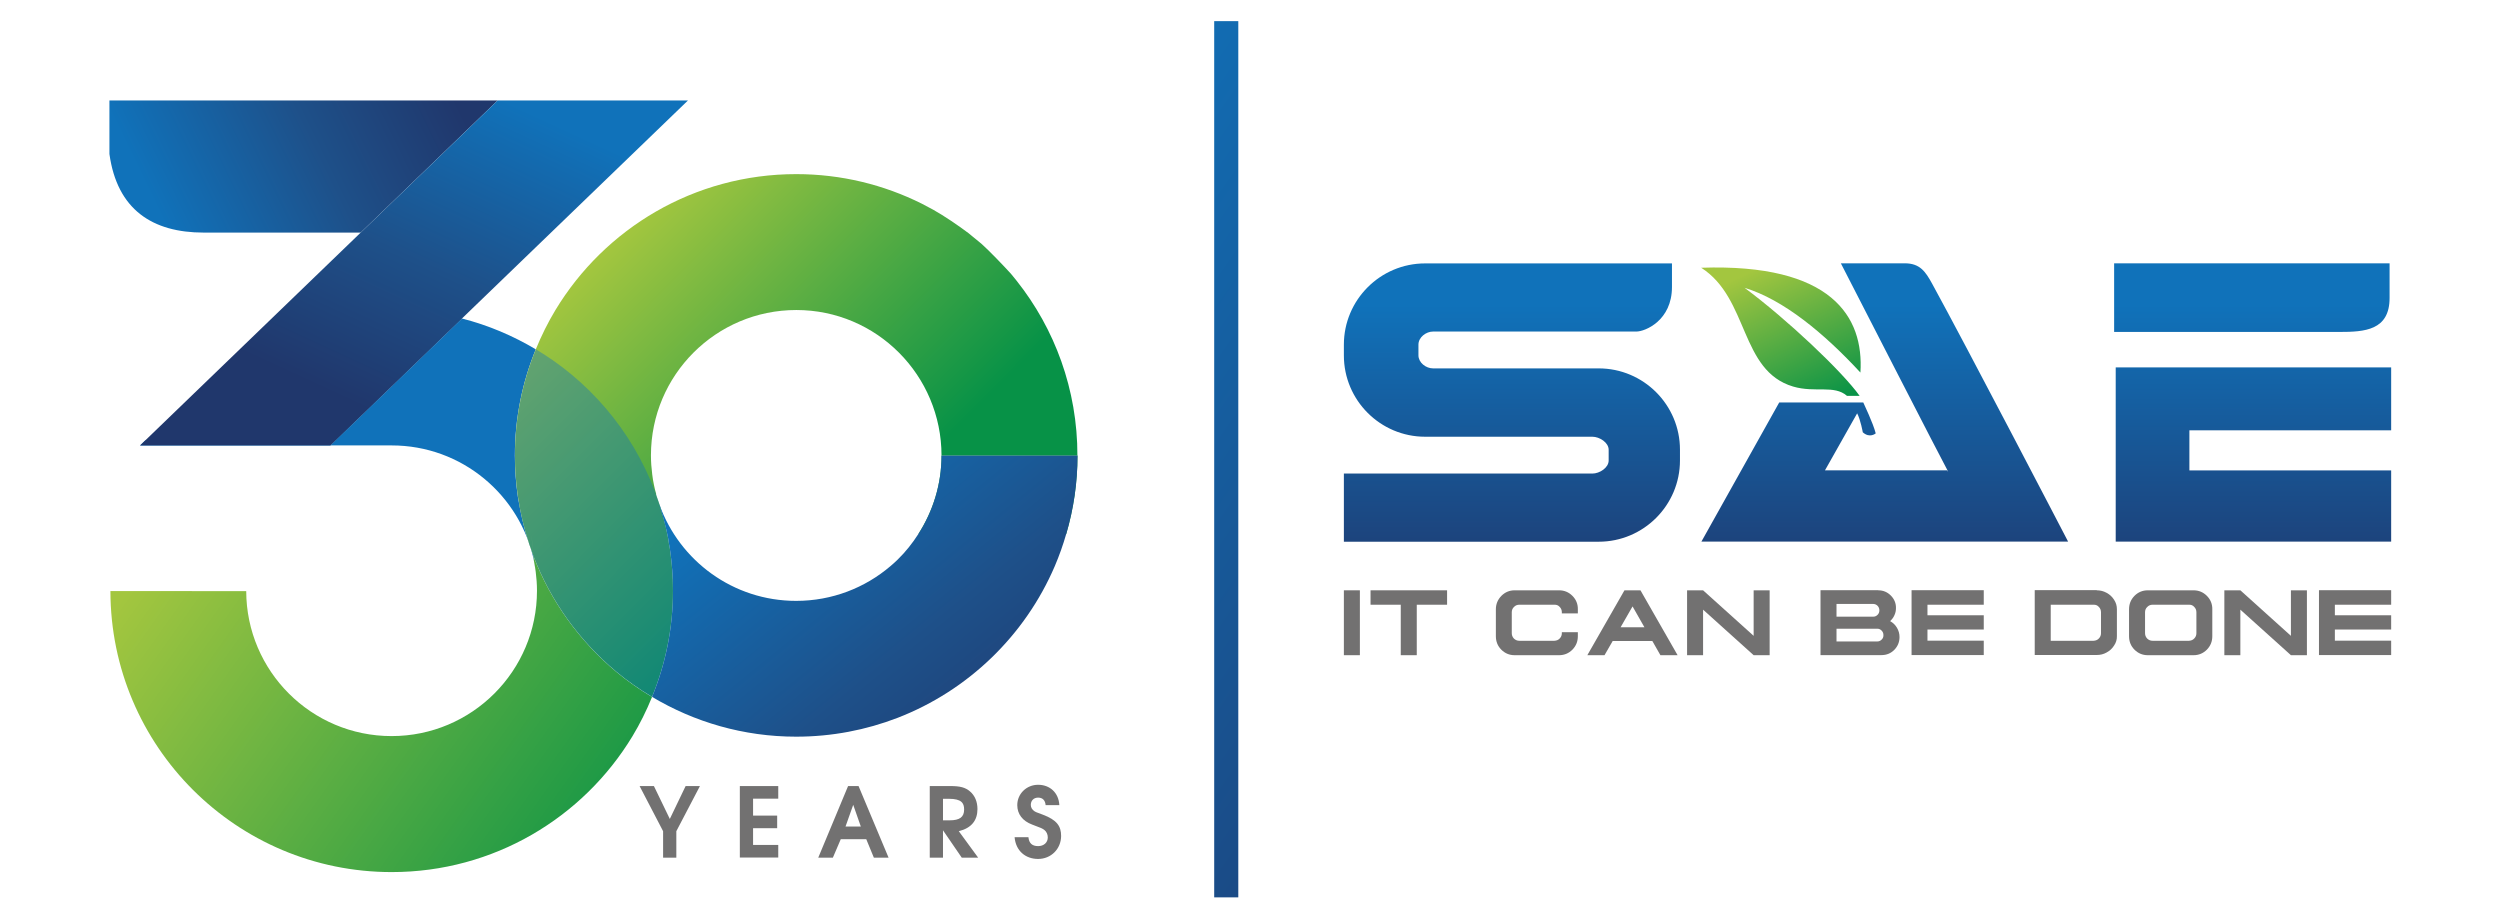 <?xml version="1.0" encoding="utf-8"?>
<!-- Generator: Adobe Illustrator 24.0.2, SVG Export Plug-In . SVG Version: 6.00 Build 0)  -->
<svg version="1.1" id="Layer_1" xmlns="http://www.w3.org/2000/svg" xmlns:xlink="http://www.w3.org/1999/xlink" x="0px" y="0px"
	 viewBox="0 0 253.13 93" style="enable-background:new 0 0 253.13 93;" xml:space="preserve">
<style type="text/css">
	.st0{fill:url(#SVGID_1_);}
	.st1{fill:#727171;}
	.st2{fill:#010101;}
	.st3{fill:none;}
	.st4{fill:url(#SVGID_2_);}
	.st5{fill:url(#SVGID_3_);}
	.st6{fill:url(#SVGID_4_);}
	.st7{fill:url(#SVGID_5_);}
	.st8{fill:url(#SVGID_6_);}
	.st9{fill:url(#SVGID_7_);}
	.st10{fill:url(#SVGID_8_);}
	.st11{fill:url(#SVGID_9_);}
	.st12{fill:url(#SVGID_10_);}
	.st13{fill:url(#SVGID_11_);}
	.st14{fill:url(#SVGID_12_);}
	.st15{fill:url(#SVGID_13_);}
	.st16{fill:url(#SVGID_14_);}
	.st17{fill:url(#SVGID_15_);}
	.st18{fill:url(#SVGID_16_);}
	.st19{fill:url(#SVGID_17_);}
	.st20{fill:url(#SVGID_18_);}
	.st21{fill:url(#SVGID_19_);}
	.st22{opacity:0.4;fill:url(#SVGID_20_);}
</style>
<g>
	<linearGradient id="SVGID_1_" gradientUnits="userSpaceOnUse" x1="177.095" y1="23.892" x2="186.266" y2="43.841">
		<stop  offset="0.153" style="stop-color:#A3C63F"/>
		<stop  offset="0.867" style="stop-color:#079247"/>
	</linearGradient>
	<path class="st0" d="M188.29,40.08c-1.76-2.47-7.36-7.76-11.65-10.94c3.93,1.2,8.02,4.57,11.73,8.58
		c0.37-5.66-2.92-11.06-16.12-10.61c4.85,3.1,3.9,10.43,9.31,12.03c2.23,0.66,4.14-0.2,5.45,0.94H188.29z"/>
	<g>
		<path class="st1" d="M137.69,59.77v6.57h-1.62v-6.57H137.69z"/>
		<path class="st1" d="M146.52,59.77v1.46h-3.07v5.11h-1.62v-5.11h-3.06v-1.46H146.52z"/>
		<path class="st1" d="M157.86,59.77c0.53,0,0.98,0.19,1.35,0.56c0.37,0.37,0.56,0.83,0.55,1.36v0.42h-1.62V62
			c0-0.22-0.07-0.4-0.22-0.55c-0.14-0.16-0.32-0.23-0.54-0.22h-3.55c-0.21,0-0.39,0.07-0.54,0.23c-0.15,0.14-0.22,0.32-0.22,0.54
			v2.11c0,0.21,0.07,0.39,0.22,0.55c0.15,0.14,0.33,0.22,0.54,0.22h3.55c0.22-0.01,0.4-0.08,0.54-0.23
			c0.15-0.15,0.22-0.33,0.22-0.54v-0.1h1.62v0.41c0,0.53-0.18,0.98-0.55,1.36c-0.37,0.37-0.82,0.56-1.35,0.56h-4.5
			c-0.53,0-0.98-0.19-1.35-0.56c-0.37-0.37-0.55-0.83-0.55-1.36v-2.73c0-0.53,0.19-0.98,0.56-1.36c0.37-0.37,0.82-0.56,1.34-0.56
			H157.86z"/>
		<path class="st1" d="M166.1,59.77l3.76,6.57h-1.74l-0.82-1.44h-4.01l-0.83,1.44h-1.74l3.76-6.57H166.1z M164.09,63.51h2.41
			l-1.2-2.11L164.09,63.51z"/>
		<path class="st1" d="M172.44,59.77l5.12,4.61v-4.61h1.62v6.57h-1.62l-5.12-4.61v4.61h-1.62v-6.57H172.44z"/>
		<path class="st1" d="M190.18,59.77c0.5,0,0.92,0.18,1.27,0.53c0.35,0.35,0.53,0.78,0.52,1.27c0,0.26-0.05,0.5-0.16,0.73
			c-0.1,0.23-0.25,0.42-0.43,0.59c0.29,0.16,0.52,0.38,0.69,0.67c0.17,0.29,0.26,0.6,0.26,0.94c0,0.51-0.18,0.94-0.53,1.3
			c-0.35,0.35-0.78,0.53-1.29,0.53h-6.18v-6.57H190.18z M185.95,62.44h3.71c0.18,0,0.32-0.06,0.45-0.19
			c0.12-0.12,0.18-0.27,0.18-0.45c0-0.18-0.06-0.33-0.18-0.46c-0.12-0.12-0.27-0.19-0.45-0.19h-3.71V62.44z M185.95,64.95h4.12
			c0.18,0,0.32-0.06,0.45-0.19c0.13-0.12,0.19-0.28,0.18-0.46c0-0.18-0.06-0.33-0.19-0.46c-0.12-0.12-0.27-0.19-0.44-0.18h-4.12
			V64.95z"/>
		<path class="st1" d="M200.86,59.77v1.46h-5.7v1.07h5.7v1.44h-5.7v1.13h5.7v1.46h-7.31v-6.57H200.86z"/>
		<path class="st1" d="M212.3,59.77c0.35,0,0.68,0.08,0.99,0.25c0.32,0.17,0.57,0.4,0.76,0.7c0.2,0.3,0.29,0.62,0.29,0.96v2.73
			c0.01,0.35-0.09,0.67-0.29,0.96c-0.19,0.3-0.44,0.53-0.76,0.7c-0.3,0.17-0.63,0.25-0.99,0.25h-6.28v-6.57H212.3z M207.64,64.88
			h4.33c0.22-0.01,0.4-0.08,0.54-0.23c0.15-0.15,0.22-0.33,0.22-0.54V62c0-0.22-0.07-0.4-0.22-0.55c-0.14-0.16-0.32-0.23-0.54-0.22
			h-4.33V64.88z"/>
		<path class="st1" d="M222.1,59.77c0.53,0,0.98,0.19,1.35,0.56c0.37,0.37,0.56,0.83,0.55,1.36v2.73c0,0.53-0.18,0.98-0.55,1.36
			c-0.37,0.37-0.82,0.56-1.35,0.56h-4.63c-0.53,0-0.98-0.19-1.35-0.56c-0.37-0.37-0.55-0.83-0.55-1.36v-2.73
			c0-0.53,0.18-0.98,0.55-1.36c0.37-0.37,0.82-0.56,1.35-0.56H222.1z M217.41,61.46c-0.15,0.14-0.22,0.32-0.22,0.54v2.11
			c0,0.21,0.07,0.39,0.22,0.55c0.15,0.14,0.33,0.22,0.54,0.22h3.68c0.22-0.01,0.4-0.08,0.54-0.23c0.15-0.15,0.22-0.33,0.22-0.54V62
			c0-0.22-0.07-0.4-0.22-0.55c-0.14-0.16-0.32-0.23-0.54-0.22h-3.68C217.74,61.23,217.56,61.3,217.41,61.46z"/>
		<path class="st1" d="M226.84,59.77l5.12,4.61v-4.61h1.62v6.57h-1.62l-5.12-4.61v4.61h-1.62v-6.57H226.84z"/>
		<path class="st1" d="M242.11,59.77v1.46h-5.7v1.07h5.7v1.44h-5.7v1.13h5.7v1.46h-7.31v-6.57H242.11z"/>
	</g>
	<path class="st2" d="M197.2,47.68c-0.03,0-0.03,0.01,0.01,0.01C197.2,47.68,197.2,47.68,197.2,47.68z"/>
	<path class="st3" d="M197.21,47.65l-0.01,0c-0.02,0-0.04,0-0.04,0.03c0,0.02,0.02,0.02,0.05,0.03l0.04,0L197.21,47.65z"/>
	<g>
		<linearGradient id="SVGID_2_" gradientUnits="userSpaceOnUse" x1="228.168" y1="4.366" x2="228.168" y2="66.12">
			<stop  offset="0.429" style="stop-color:#1072BA"/>
			<stop  offset="0.923" style="stop-color:#20376C"/>
		</linearGradient>
		<polygon class="st4" points="242.11,43.57 242.11,37.2 214.22,37.2 214.22,54.84 242.11,54.84 242.11,47.63 221.68,47.63 
			221.68,43.57 		"/>
		<linearGradient id="SVGID_3_" gradientUnits="userSpaceOnUse" x1="228.007" y1="4.366" x2="228.007" y2="66.12">
			<stop  offset="0.429" style="stop-color:#1072BA"/>
			<stop  offset="0.923" style="stop-color:#20376C"/>
		</linearGradient>
		<path class="st5" d="M241.95,30.17c0-0.39,0-3.51,0-3.51h-27.89v6.95c0,0,17.27,0,22.81,0C239.41,33.61,241.95,33.46,241.95,30.17
			z"/>
	</g>
	<g>
		<linearGradient id="SVGID_4_" gradientUnits="userSpaceOnUse" x1="153.084" y1="4.366" x2="153.084" y2="66.12">
			<stop  offset="0.429" style="stop-color:#1072BA"/>
			<stop  offset="0.923" style="stop-color:#20376C"/>
		</linearGradient>
		<path class="st6" d="M161.87,37.3l-16.77,0c-0.73,0-1.48-0.59-1.48-1.32v-1.09c0-0.73,0.76-1.32,1.48-1.32c0,0,15.44,0,20.58,0
			c0.9,0,3.61-1.12,3.61-4.51c0-0.6,0-2.39,0-2.39h-24.99c-4.54,0-8.23,3.69-8.23,8.23v1.09c0,4.54,3.69,8.23,8.23,8.23l16.93,0
			c0.73,0,1.65,0.59,1.65,1.32v1.09c0,0.73-0.92,1.32-1.65,1.32c0,0-14.8,0-25.16,0c0,2.1,0,6.9,0,6.9h25.8
			c4.54,0,8.23-3.69,8.23-8.23v-1.09C170.1,40.99,166.41,37.3,161.87,37.3z"/>
	</g>
	<linearGradient id="SVGID_5_" gradientUnits="userSpaceOnUse" x1="190.838" y1="4.366" x2="190.838" y2="66.12">
		<stop  offset="0.429" style="stop-color:#1072BA"/>
		<stop  offset="0.923" style="stop-color:#20376C"/>
	</linearGradient>
	<path class="st7" d="M195.63,28.72c-0.68-1.24-1.24-2.06-2.78-2.06h-6.46c0.47,0.92,10.49,20.45,10.78,20.93l0.02,0.03h-12.41
		l0.02-0.03l3.24-5.74c0.35,0.67,0.57,1.92,0.57,1.92c0.71,0.64,1.31,0.11,1.31,0.11c-0.28-1.09-1.18-2.92-1.26-3.13h-0.93h-7.58
		l-7.88,14.09h37.13C208.93,53.93,199.1,35.05,195.63,28.72z M197.16,47.68c0-0.02,0.02-0.02,0.04-0.03l0.01,0l0.04,0.06l-0.04,0
		C197.18,47.71,197.16,47.7,197.16,47.68z"/>
	<linearGradient id="SVGID_6_" gradientUnits="userSpaceOnUse" x1="28.811" y1="-20.097" x2="182.885" y2="87.519">
		<stop  offset="0.429" style="stop-color:#1072BA"/>
		<stop  offset="0.923" style="stop-color:#20376C"/>
	</linearGradient>
	<rect x="122.94" y="2.14" class="st8" width="2.44" height="88.72"/>
	<g>
		<g>
			<path class="st1" d="M68.48,84.16v2.68h-1.34v-2.68l-2.38-4.57h1.45l1.61,3.33l1.6-3.33h1.45L68.48,84.16z"/>
			<path class="st1" d="M74.91,86.84v-7.25h3.89v1.28h-2.55v1.71h2.44v1.28h-2.44v1.69h2.55v1.28H74.91z"/>
			<path class="st1" d="M88.48,86.84l-0.77-1.87h-2.58l-0.8,1.87h-1.48l3.02-7.25h1.06l3.04,7.25H88.48z M86.39,81.49l-0.78,2.2
				h1.55L86.39,81.49z"/>
			<path class="st1" d="M97.38,86.84l-1.9-2.77v2.77h-1.34v-7.25h2.09c0.99,0,1.51,0.14,1.98,0.54c0.5,0.42,0.76,1.05,0.76,1.79
				c0,1.13-0.59,1.92-1.89,2.24l1.96,2.68H97.38z M96.08,80.88h-0.6v2.18h0.66c1.04,0,1.48-0.33,1.48-1.1
				C97.62,81.31,97.35,80.88,96.08,80.88z"/>
			<path class="st1" d="M105.11,86.97c-1.28,0-2.26-0.82-2.38-2.2h1.4c0.06,0.61,0.38,0.9,0.98,0.9c0.58,0,0.98-0.36,0.98-0.88
				c0-0.29-0.12-0.57-0.33-0.74c-0.22-0.17-0.29-0.2-1.25-0.56c-0.97-0.36-1.51-1.06-1.51-1.97c0-1.15,0.94-2.06,2.11-2.06
				c1.17,0,2.08,0.78,2.15,2.06h-1.39c-0.04-0.49-0.31-0.76-0.76-0.76c-0.44,0-0.74,0.3-0.74,0.74c0,0.27,0.14,0.49,0.4,0.66
				c0.1,0.06,0.12,0.07,0.8,0.32c1.47,0.55,1.87,1.19,1.87,2.17C107.43,85.96,106.42,86.97,105.11,86.97z"/>
		</g>
		<g>
			<linearGradient id="SVGID_7_" gradientUnits="userSpaceOnUse" x1="40.915" y1="13.115" x2="63.16" y2="87.422">
				<stop  offset="0.347" style="stop-color:#1072BA"/>
				<stop  offset="0.689" style="stop-color:#1E5089"/>
				<stop  offset="0.98" style="stop-color:#20376C"/>
			</linearGradient>
			<path class="st9" d="M54.25,57.89c-0.05-0.35-0.1-0.69-0.17-1.03C54.13,57.2,54.19,57.54,54.25,57.89z"/>
			<linearGradient id="SVGID_8_" gradientUnits="userSpaceOnUse" x1="28.111" y1="23.465" x2="87.403" y2="96.336">
				<stop  offset="0.347" style="stop-color:#1072BA"/>
				<stop  offset="0.689" style="stop-color:#1E5089"/>
				<stop  offset="0.98" style="stop-color:#20376C"/>
			</linearGradient>
			<path class="st10" d="M54.01,56.3L54.01,56.3c-0.09-0.74-0.16-1.49-0.19-2.24C53.86,54.81,53.92,55.56,54.01,56.3z"/>
			<linearGradient id="SVGID_9_" gradientUnits="userSpaceOnUse" x1="38.755" y1="14.804" x2="98.048" y2="87.674">
				<stop  offset="0.347" style="stop-color:#1072BA"/>
				<stop  offset="0.689" style="stop-color:#1E5089"/>
				<stop  offset="0.98" style="stop-color:#20376C"/>
			</linearGradient>
			<path class="st11" d="M57.75,38.11C57.71,38.17,57.72,38.16,57.75,38.11L57.75,38.11z"/>
			<linearGradient id="SVGID_10_" gradientUnits="userSpaceOnUse" x1="58.847" y1="58.663" x2="163.623" y2="187.433">
				<stop  offset="0.347" style="stop-color:#1072BA"/>
				<stop  offset="0.689" style="stop-color:#1E5089"/>
				<stop  offset="0.98" style="stop-color:#20376C"/>
			</linearGradient>
			<path class="st12" d="M52.44,50.34c-0.2-1.37-0.31-2.78-0.31-4.21c0-3.81,0.76-7.44,2.12-10.76c-2.3-1.37-4.81-2.44-7.47-3.12
				L33.45,45.1h6.21c7.11,0,13.04,5.04,14.42,11.75c-0.03-0.18-0.04-0.37-0.06-0.55c-0.6-1.58-1.08-3.23-1.39-4.93
				C52.57,51.02,52.51,50.68,52.44,50.34z"/>
			<linearGradient id="SVGID_11_" gradientUnits="userSpaceOnUse" x1="6.45" y1="46.884" x2="74.316" y2="95.001">
				<stop  offset="0.153" style="stop-color:#A3C63F"/>
				<stop  offset="0.867" style="stop-color:#079247"/>
			</linearGradient>
			<path class="st13" d="M54.01,56.3c0.02,0.18,0.04,0.37,0.06,0.55c0.07,0.34,0.13,0.69,0.17,1.03c0.08,0.63,0.13,1.28,0.13,1.93
				c0,8.13-6.59,14.72-14.72,14.72c-8.11,0-14.7-6.57-14.72-14.68H11.18C11.2,75.57,23.94,88.3,39.66,88.3
				c10.34,0,19.39-5.51,24.38-13.76c0.76-1.26,1.42-2.59,1.98-3.97c-1.27-0.76-2.48-1.6-3.61-2.54
				C58.69,64.93,55.77,60.9,54.01,56.3z"/>
			<linearGradient id="SVGID_12_" gradientUnits="userSpaceOnUse" x1="38.855" y1="14.723" x2="98.147" y2="87.594">
				<stop  offset="0.347" style="stop-color:#1072BA"/>
				<stop  offset="0.689" style="stop-color:#1E5089"/>
				<stop  offset="0.98" style="stop-color:#20376C"/>
			</linearGradient>
			<path class="st14" d="M57.75,38.11c0.02-0.04,0.05-0.09,0.12-0.19h0C57.86,37.92,57.79,38.04,57.75,38.11z"/>
			<linearGradient id="SVGID_13_" gradientUnits="userSpaceOnUse" x1="68.329" y1="50.947" x2="173.106" y2="179.718">
				<stop  offset="0.347" style="stop-color:#1072BA"/>
				<stop  offset="0.689" style="stop-color:#1E5089"/>
				<stop  offset="0.98" style="stop-color:#20376C"/>
			</linearGradient>
			<path class="st15" d="M57.75,38.11c0.02-0.04,0.05-0.09,0.12-0.19h0C57.86,37.92,57.79,38.04,57.75,38.11z"/>
			<linearGradient id="SVGID_14_" gradientUnits="userSpaceOnUse" x1="-0.121" y1="28.466" x2="45.469" y2="6.344">
				<stop  offset="0.347" style="stop-color:#1072BA"/>
				<stop  offset="0.689" style="stop-color:#1E5089"/>
				<stop  offset="0.98" style="stop-color:#20376C"/>
			</linearGradient>
			<path class="st16" d="M11.08,10.17v5.42c0.78,5.65,4.37,7.96,9.54,7.96h15.9l13.87-13.38H11.08z"/>
			<linearGradient id="SVGID_15_" gradientUnits="userSpaceOnUse" x1="43.216" y1="54.327" x2="96.687" y2="120.043">
				<stop  offset="0.347" style="stop-color:#1072BA"/>
				<stop  offset="0.689" style="stop-color:#1E5089"/>
				<stop  offset="0.98" style="stop-color:#20376C"/>
			</linearGradient>
			<path class="st17" d="M14.67,44.63l-0.49,0.48h19.27l13.33-12.86c-0.07-0.02-0.14-0.04-0.21-0.06L14.67,44.63z"/>
			<linearGradient id="SVGID_16_" gradientUnits="userSpaceOnUse" x1="58.058" y1="-7.332" x2="35.354" y2="41.861">
				<stop  offset="0.347" style="stop-color:#1072BA"/>
				<stop  offset="0.689" style="stop-color:#1E5089"/>
				<stop  offset="0.98" style="stop-color:#20376C"/>
			</linearGradient>
			<polygon class="st18" points="50.39,10.17 14.67,44.63 14.18,45.1 33.45,45.1 69.66,10.17 62.18,10.17 			"/>
			<linearGradient id="SVGID_17_" gradientUnits="userSpaceOnUse" x1="54.665" y1="20.375" x2="92.461" y2="57.91">
				<stop  offset="0.153" style="stop-color:#A3C63F"/>
				<stop  offset="0.867" style="stop-color:#079247"/>
			</linearGradient>
			<path class="st19" d="M102.93,28.42c-0.03-0.04-0.57-0.7-0.57-0.7c-0.71-0.78-2.2-2.34-2.99-3.04l-1.33-1.09
				c-1.03-0.77-2.43-1.73-3.56-2.36l-1.15-0.61c-3.83-1.91-8.14-2.99-12.71-2.99c-10.34,0-19.39,5.51-24.38,13.76h0
				c-0.76,1.26-1.42,2.59-1.98,3.96c-1.36,3.32-2.12,6.95-2.12,10.76c0,1.43,0.11,2.84,0.31,4.21c0.07,0.34,0.13,0.69,0.17,1.03
				c0.32,1.7,0.79,3.35,1.39,4.93c-0.09-0.74-0.16-1.49-0.19-2.24c0.04,0.76,0.1,1.5,0.19,2.24c1.76,4.6,4.68,8.63,8.4,11.73
				c1.13,0.94,2.34,1.78,3.61,2.54c1.36-3.32,2.12-6.95,2.12-10.75c0-1.43-0.11-2.84-0.31-4.21c-0.07-0.34-0.13-0.69-0.17-1.04
				c-0.29-1.55-0.71-3.05-1.24-4.49h0.03c-0.09-0.32-0.18-0.65-0.24-0.98c-0.07-0.34-0.13-0.69-0.17-1.04
				c-0.08-0.63-0.13-1.27-0.13-1.93c0-8.13,6.59-14.72,14.72-14.72S95.33,38,95.33,46.13h13.76
				C109.1,39.44,106.79,33.28,102.93,28.42z M65.91,48.83c-0.11-0.26-0.22-0.52-0.33-0.78C65.69,48.31,65.8,48.57,65.91,48.83z"/>
			<linearGradient id="SVGID_18_" gradientUnits="userSpaceOnUse" x1="58.958" y1="-1.634" x2="118.25" y2="71.237">
				<stop  offset="0.153" style="stop-color:#A3C63F"/>
				<stop  offset="0.867" style="stop-color:#079247"/>
			</linearGradient>
			<path class="st20" d="M109.1,46.13H95.33c0,2.92-0.87,5.64-2.34,7.93h14.97C108.7,51.54,109.1,48.88,109.1,46.13L109.1,46.13z"/>
			<linearGradient id="SVGID_19_" gradientUnits="userSpaceOnUse" x1="62.549" y1="27.61" x2="106.413" y2="81.52">
				<stop  offset="0.347" style="stop-color:#1072BA"/>
				<stop  offset="0.689" style="stop-color:#1E5089"/>
				<stop  offset="0.98" style="stop-color:#20376C"/>
			</linearGradient>
			<path class="st21" d="M109.1,46.13H95.33c0,2.92-0.87,5.64-2.34,7.93c-0.6,0.94-1.3,1.82-2.09,2.59
				c-0.24,0.24-0.49,0.46-0.75,0.68c-2.57,2.19-5.9,3.51-9.54,3.51c-6.37,0-11.79-4.05-13.83-9.72h-0.02
				c0.36,1.12,0.68,2.27,0.9,3.44c0.05,0.35,0.1,0.7,0.17,1.04c0.2,1.37,0.31,2.78,0.31,4.21c0,3.81-0.76,7.43-2.12,10.75
				c4.27,2.55,9.26,4.03,14.59,4.03c3.63,0,7.09-0.68,10.28-1.91c7.15-2.77,12.9-8.34,15.91-15.36c0.45-1.06,0.84-2.15,1.16-3.27
				C108.7,51.54,109.1,48.88,109.1,46.13L109.1,46.13z"/>
			<linearGradient id="SVGID_20_" gradientUnits="userSpaceOnUse" x1="62.409" y1="55.764" x2="167.185" y2="184.535">
				<stop  offset="0.347" style="stop-color:#1072BA"/>
				<stop  offset="0.689" style="stop-color:#1E5089"/>
				<stop  offset="0.98" style="stop-color:#20376C"/>
			</linearGradient>
			<path class="st22" d="M67.83,55.61c-0.07-0.34-0.13-0.69-0.17-1.04c-1.24-6.65-4.79-12.49-9.79-16.65
				c-0.06,0.1-0.1,0.16-0.12,0.19c-0.03,0.05-0.04,0.06,0,0c0.04-0.07,0.12-0.19,0.12-0.19h0l0,0c-1.13-0.94-2.34-1.79-3.61-2.55
				c-1.36,3.32-2.12,6.95-2.12,10.76c0,1.43,0.11,2.84,0.31,4.21c0.07,0.34,0.13,0.69,0.17,1.03c0.32,1.7,0.79,3.35,1.39,4.93
				c-0.09-0.74-0.16-1.49-0.19-2.24c0.04,0.76,0.1,1.5,0.19,2.24c1.76,4.6,4.68,8.63,8.4,11.73c1.13,0.94,2.34,1.78,3.61,2.54
				c1.36-3.32,2.12-6.95,2.12-10.75C68.14,58.39,68.03,56.98,67.83,55.61z"/>
		</g>
	</g>
</g>
</svg>

